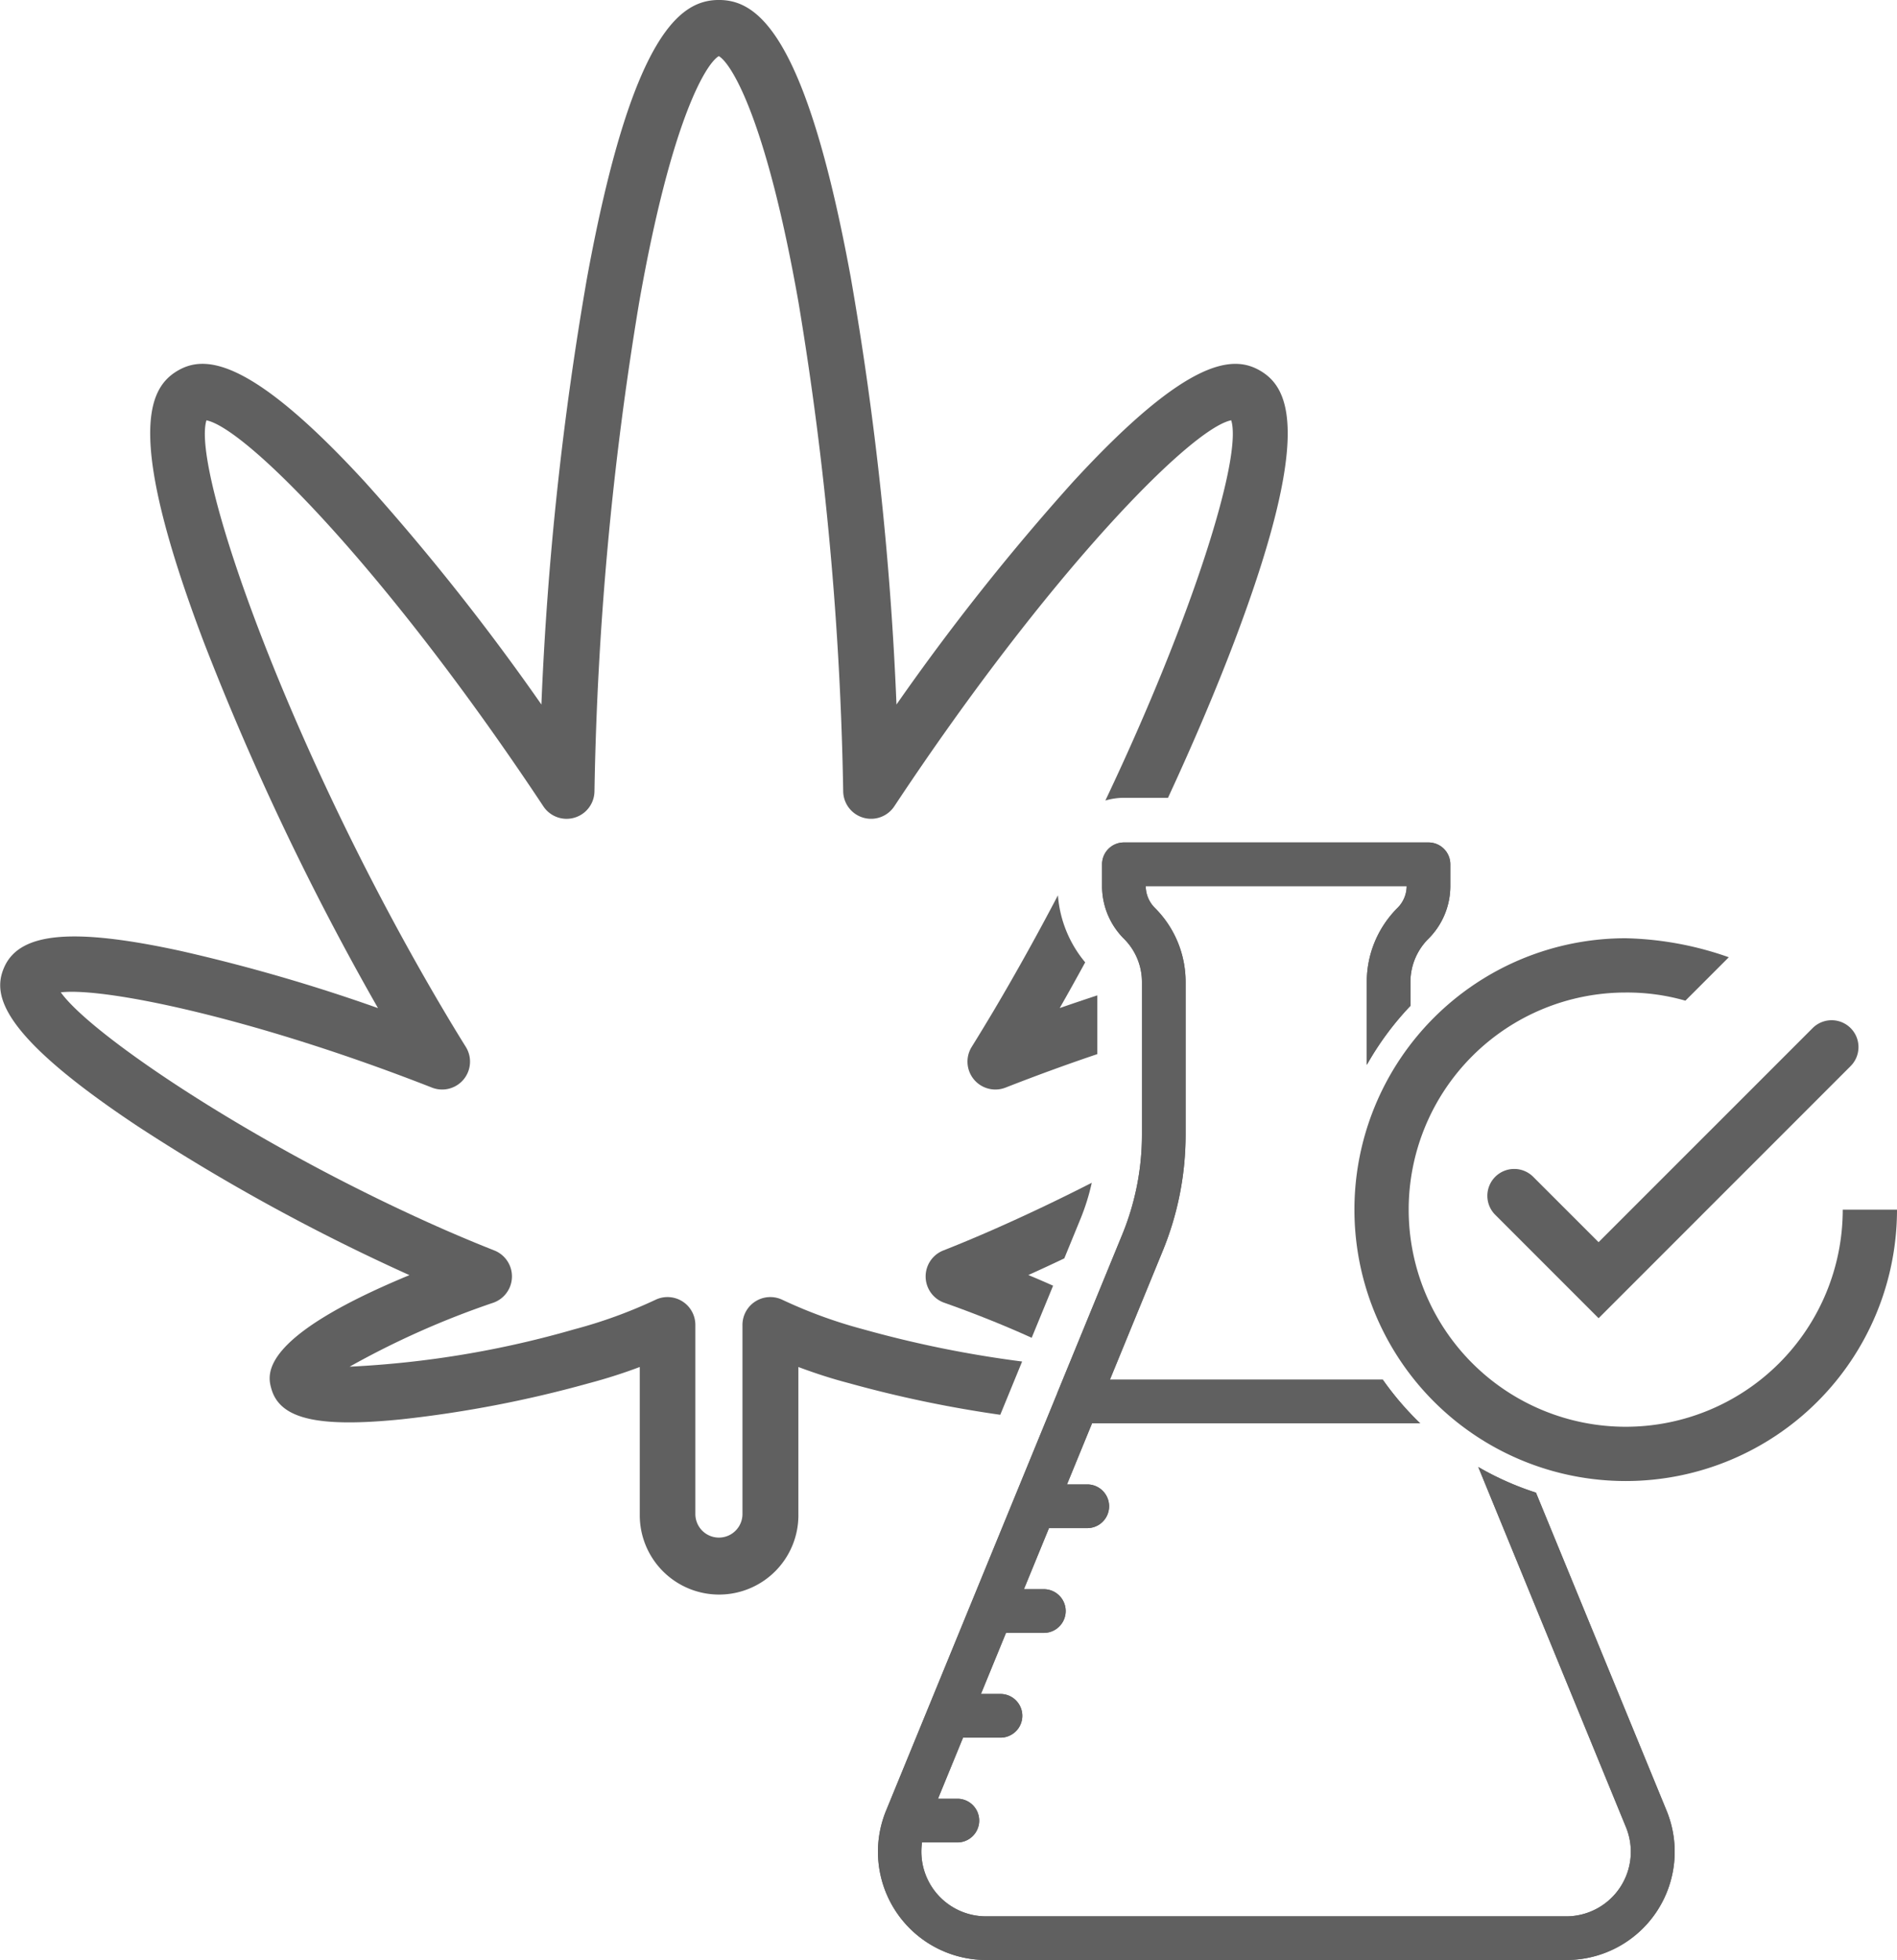 <?xml version="1.0" encoding="UTF-8"?> <svg xmlns="http://www.w3.org/2000/svg" width="97.415" height="100.61" viewBox="0 0 97.415 100.61"><g id="Group_2251" data-name="Group 2251" transform="translate(-1136.112 -128.022)"><g id="Group_2249" data-name="Group 2249" transform="translate(1181.191 171.267)"><g id="Group_2248" data-name="Group 2248"><path id="Path_2466" data-name="Path 2466" d="M1238.678,227.369a15.171,15.171,0,0,1-2.962-1.316l7.586,18.492a3.315,3.315,0,0,1-3.067,4.573h-29.8a3.32,3.32,0,0,1-3.283-3.795H1209a1.121,1.121,0,0,0,0-2.241h-1.029l1.287-3.137h1.889a1.121,1.121,0,1,0,0-2.241h-.97l1.287-3.137h1.944a1.12,1.12,0,1,0,0-2.241h-1.024l1.287-3.137h2a1.121,1.121,0,0,0,0-2.241h-1.076l1.287-3.137h16.851a15.416,15.416,0,0,1-1.92-2.241H1216.8l2.705-6.594a15.71,15.71,0,0,0,1.182-5.994v-7.816a5.357,5.357,0,0,0-1.579-3.813,1.591,1.591,0,0,1-.469-1.119h13.4a1.591,1.591,0,0,1-.469,1.119,5.359,5.359,0,0,0-1.579,3.813v4.246a15.272,15.272,0,0,1,2.241-3.032v-1.213a3.13,3.13,0,0,1,.923-2.229,3.817,3.817,0,0,0,1.126-2.717v-1.107a1.121,1.121,0,0,0-1.12-1.12h-15.644a1.12,1.12,0,0,0-1.12,1.12v1.107a3.814,3.814,0,0,0,1.125,2.717,3.13,3.13,0,0,1,.923,2.229v7.816a13.5,13.5,0,0,1-1.014,5.144l-3.333,8.124,0,.009-8.793,21.434a5.556,5.556,0,0,0,5.14,7.665h29.8a5.556,5.556,0,0,0,5.141-7.665Z" transform="translate(-1204.883 -193.994)" fill="#606060"></path><path id="Path_2467" data-name="Path 2467" d="M1255.007,215.959a1.379,1.379,0,1,0-1.95,1.95l5.294,5.294,12.956-12.956a1.379,1.379,0,0,0-1.95-1.95L1258.35,219.3Z" transform="translate(-1221.339 -198.782)" fill="#606060"></path><path id="Path_2468" data-name="Path 2468" d="M1267.294,215.426a11.145,11.145,0,1,1-11.145-11.145,10.869,10.869,0,0,1,3.065.418l2.229-2.229a16.957,16.957,0,0,0-5.294-.975,13.931,13.931,0,1,0,13.931,13.931Z" transform="translate(-1217.744 -196.578)" fill="#606060"></path></g></g><g id="Group_2250" data-name="Group 2250" transform="translate(1136.112 128.022)"><path id="Path_2469" data-name="Path 2469" d="M1221.062,205.078V204.4a.843.843,0,0,0-.252-.609c-.131-.131-.253-.269-.371-.409-.433.794-.87,1.579-1.308,2.347Q1220.1,205.392,1221.062,205.078Z" transform="translate(-1164.712 -153.984)" fill="none"></path><path id="Path_2470" data-name="Path 2470" d="M1217.938,227.97l.575-1.4q-.929.442-1.846.855C1217.119,227.611,1217.54,227.792,1217.938,227.97Z" transform="translate(-1163.863 -161.971)" fill="none"></path><path id="Path_2471" data-name="Path 2471" d="M1217.156,220.644c-1.648.841-3.367,1.662-5.123,2.433-.876.383-1.717.734-2.5,1.042a1.432,1.432,0,0,0,.045,2.682c1.719.608,3.229,1.226,4.493,1.8l1.1-2.674c-.4-.178-.818-.36-1.271-.547.609-.274,1.226-.56,1.846-.855l.857-2.09A11.282,11.282,0,0,0,1217.156,220.644Z" transform="translate(-1161.092 -159.93)" fill="#606060"></path><path id="Path_2472" data-name="Path 2472" d="M1180.438,196.256a24.564,24.564,0,0,1-4.157-1.516,1.431,1.431,0,0,0-2.042,1.3v9.7a1.209,1.209,0,1,1-2.419,0v-9.7a1.43,1.43,0,0,0-2.041-1.3,24.628,24.628,0,0,1-4.188,1.521,50.235,50.235,0,0,1-11.525,1.915,43.845,43.845,0,0,1,7.381-3.284,1.432,1.432,0,0,0,.049-2.682c-.783-.309-1.627-.66-2.506-1.042-9.642-4.229-18.177-9.992-19.756-12.208,2.267-.26,9.92,1.309,19.061,4.891a1.432,1.432,0,0,0,1.737-2.091q-.556-.891-1.136-1.871c-7.959-13.437-12.979-27.755-12.182-30.291,2.08.427,9.366,7.85,17.3,19.813a1.431,1.431,0,0,0,2.625-.768,169.864,169.864,0,0,1,2.293-25.085c1.669-9.479,3.464-12.3,4.093-12.654.629.357,2.424,3.175,4.094,12.654a169.624,169.624,0,0,1,2.293,25.084,1.431,1.431,0,0,0,2.625.768c7.933-11.969,15.221-19.392,17.3-19.814.584,1.852-1.947,10.011-6.462,19.518a3.4,3.4,0,0,1,.958-.139h2.258c1.274-2.747,2.435-5.467,3.4-8.006,4.036-10.647,2.841-13.025,1.35-13.909-1.325-.783-3.623-.845-9.662,5.735a118.759,118.759,0,0,0-9.031,11.391,166.69,166.69,0,0,0-2.351-21.944c-2.32-12.6-4.834-14.221-6.766-14.221s-4.446,1.616-6.766,14.221a166.881,166.881,0,0,0-2.351,21.944,118.66,118.66,0,0,0-9.032-11.391c-6.04-6.581-8.337-6.521-9.662-5.735-1.489.884-2.681,3.264,1.353,13.91a139.7,139.7,0,0,0,8.95,18.8,89.612,89.612,0,0,0-10.11-2.93c-5.578-1.214-8.3-.963-9.088.84-.606,1.381-.261,3.432,6.886,8.173a102.947,102.947,0,0,0,13.927,7.624c-7.823,3.234-7.282,5.151-7.091,5.832.439,1.557,2.392,2.01,6.739,1.563a60.176,60.176,0,0,0,9.569-1.847c.882-.233,1.755-.511,2.611-.833v7.545a4.073,4.073,0,1,0,8.145,0v-7.544c.851.319,1.714.6,2.581.825a61.576,61.576,0,0,0,7.786,1.628l1.122-2.735A57.242,57.242,0,0,1,1180.438,196.256Z" transform="translate(-1136.112 -128.022)" fill="#606060"></path><path id="Path_2473" data-name="Path 2473" d="M1212.12,205.916a1.432,1.432,0,0,0,1.738,2.089c1.627-.637,3.2-1.209,4.714-1.719V203.27q-.962.316-1.932.652c.439-.768.875-1.552,1.309-2.347a6.075,6.075,0,0,1-1.4-3.441c-1.028,1.961-2.126,3.943-3.289,5.907Q1212.675,205.022,1212.12,205.916Z" transform="translate(-1162.222 -152.176)" fill="#606060"></path></g><path id="Path_2474" data-name="Path 2474" d="M1238.678,227.369a15.171,15.171,0,0,1-2.962-1.316l7.586,18.492a3.315,3.315,0,0,1-3.067,4.573h-29.8a3.32,3.32,0,0,1-3.283-3.795H1209a1.121,1.121,0,0,0,0-2.241h-1.029l1.287-3.137h1.889a1.121,1.121,0,1,0,0-2.241h-.97l1.287-3.137h1.944a1.12,1.12,0,1,0,0-2.241h-1.024l1.287-3.137h2a1.121,1.121,0,0,0,0-2.241h-1.076l1.287-3.137h16.851a15.416,15.416,0,0,1-1.92-2.241H1216.8l2.705-6.594a15.71,15.71,0,0,0,1.182-5.994v-7.816a5.357,5.357,0,0,0-1.579-3.813,1.591,1.591,0,0,1-.469-1.119h13.4a1.591,1.591,0,0,1-.469,1.119,5.359,5.359,0,0,0-1.579,3.813v4.246a15.272,15.272,0,0,1,2.241-3.032v-1.213a3.13,3.13,0,0,1,.923-2.229,3.817,3.817,0,0,0,1.126-2.717v-1.107a1.121,1.121,0,0,0-1.12-1.12h-15.644a1.12,1.12,0,0,0-1.12,1.12v1.107a3.814,3.814,0,0,0,1.125,2.717,3.13,3.13,0,0,1,.923,2.229v7.816a13.5,13.5,0,0,1-1.014,5.144l-3.333,8.124,0,.009-8.793,21.434a5.556,5.556,0,0,0,5.14,7.665h29.8a5.556,5.556,0,0,0,5.141-7.665Z" transform="translate(-23.691 -22.727)" fill="#606060"></path></g></svg> 